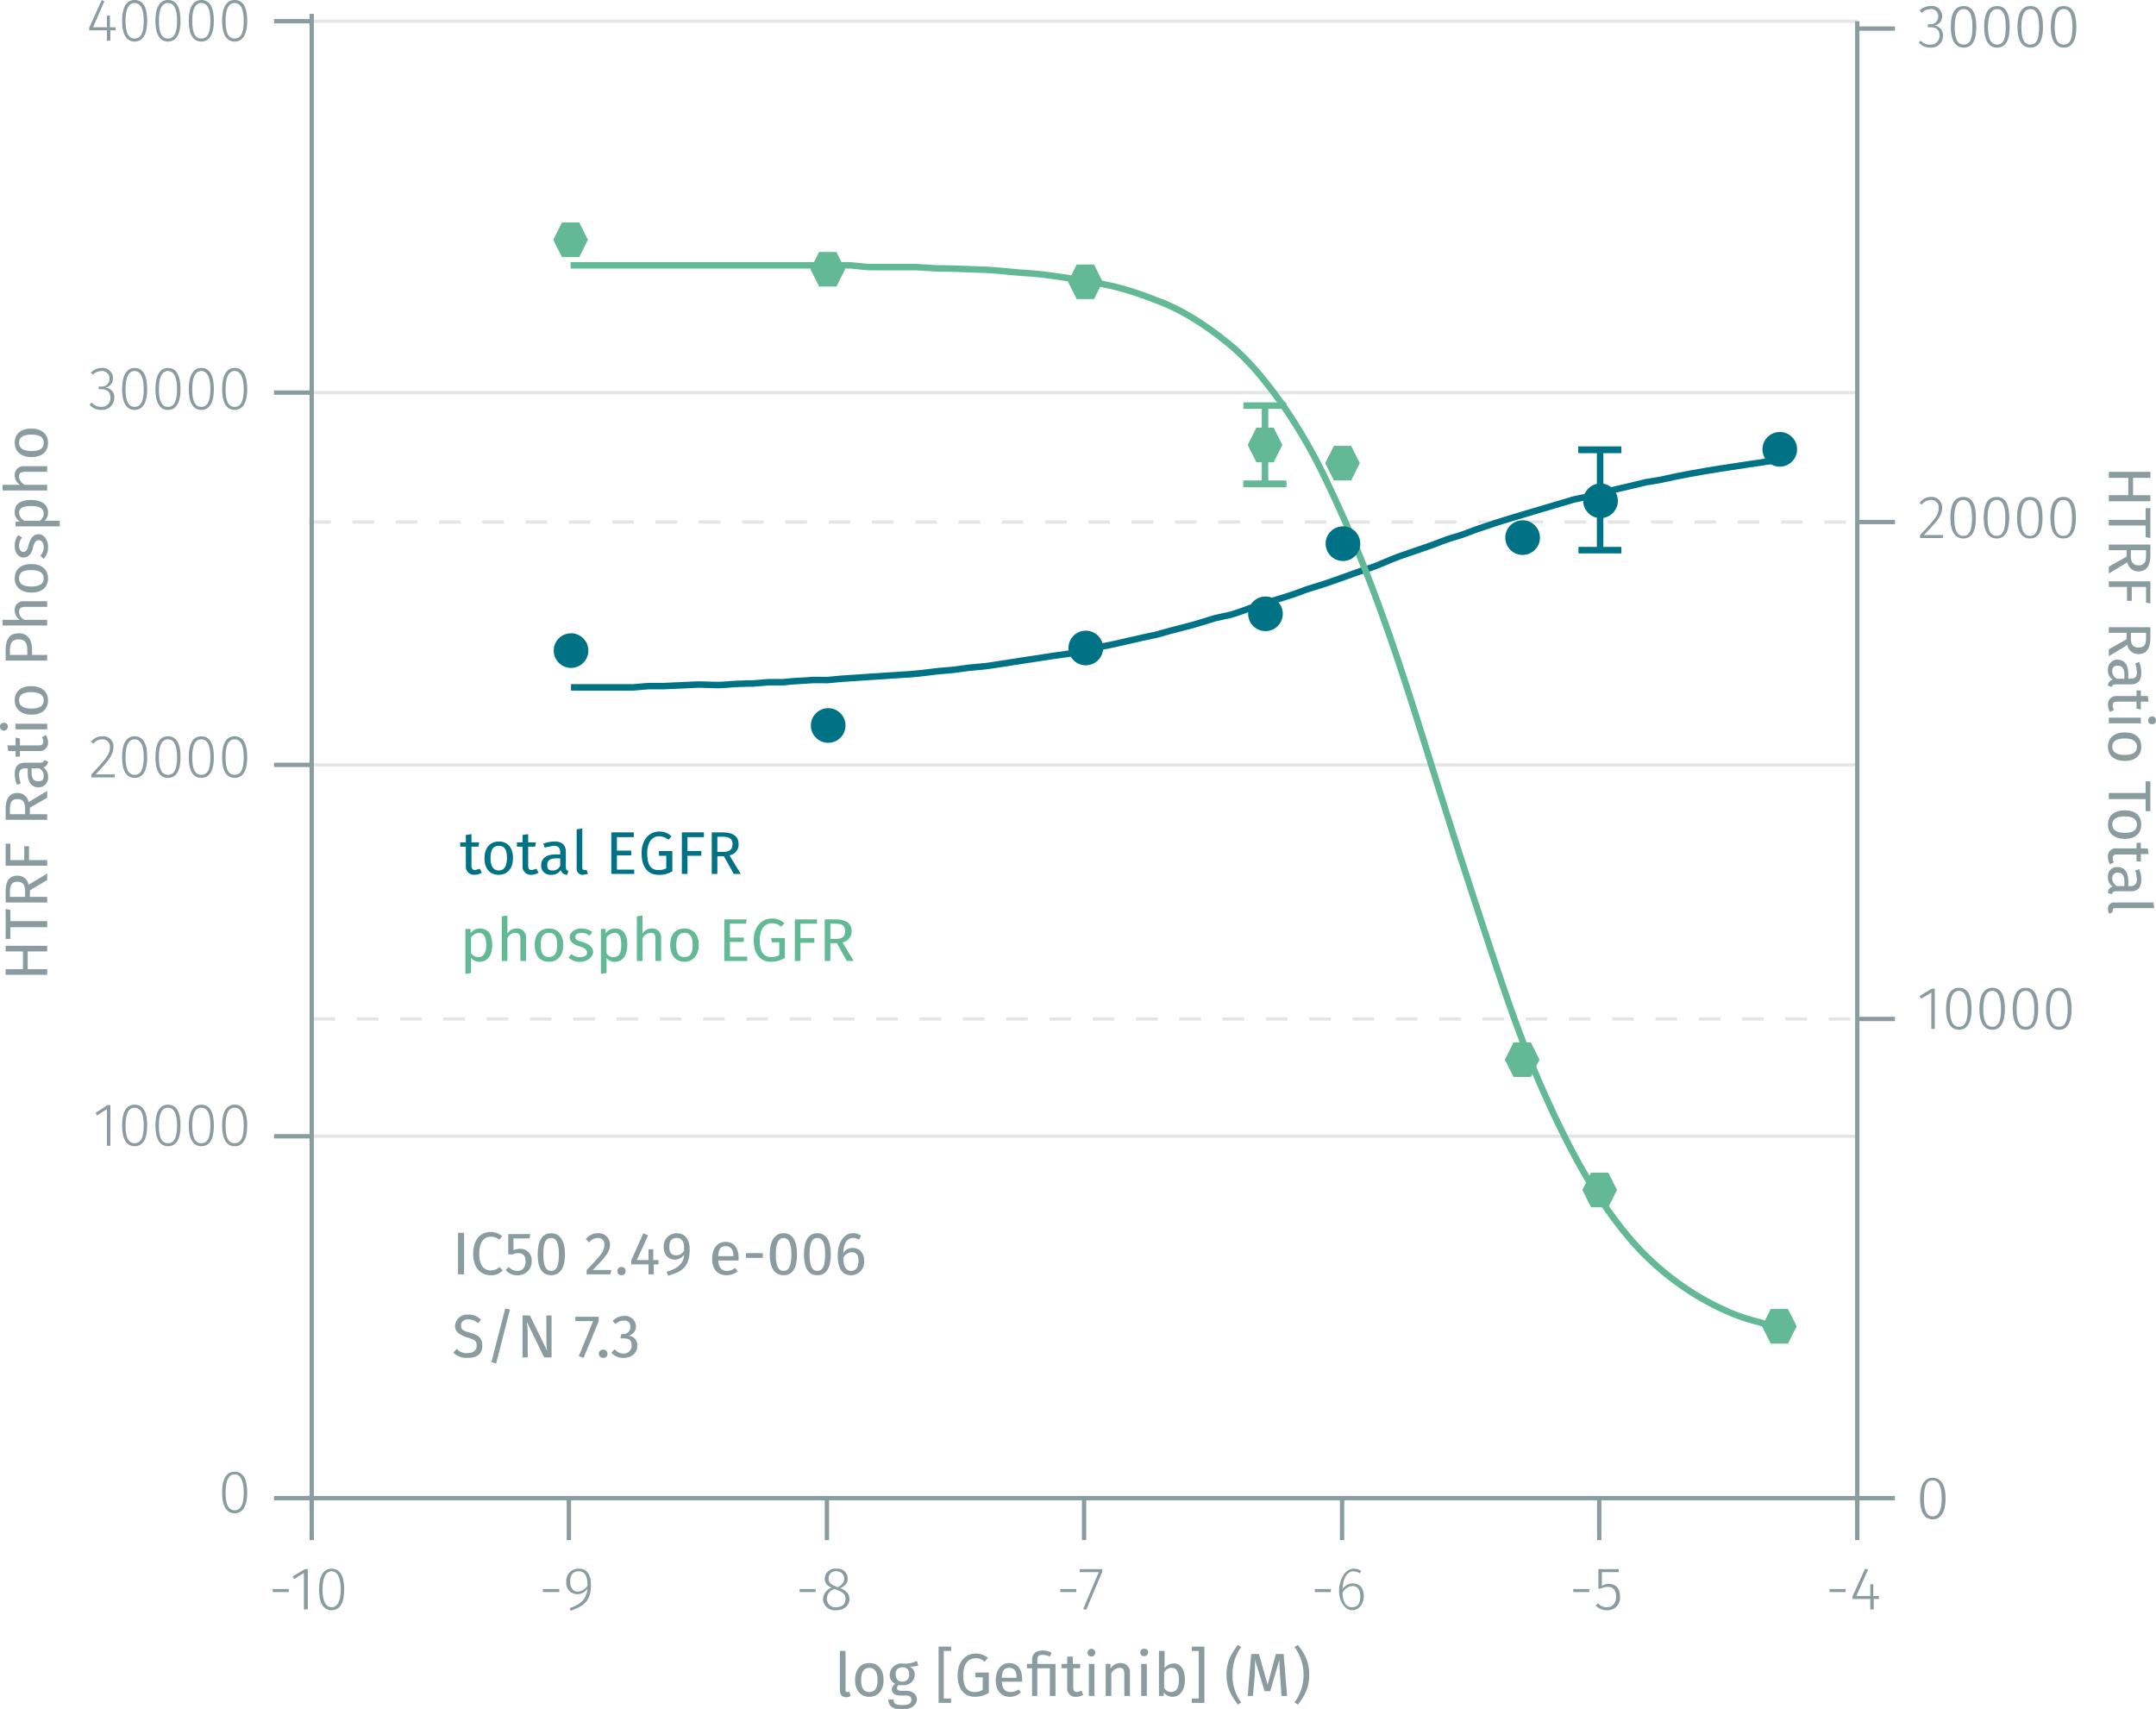 <svg xmlns="http://www.w3.org/2000/svg" xmlns:xlink="http://www.w3.org/1999/xlink" viewBox="0 0 498 394.8"><defs><symbol id="_1-deep-blue-circle" data-name="1-deep-blue-circle" viewBox="0 0 8 8"><path d="M8,4A4,4,0,1,1,4,0,4,4,0,0,1,8,4" fill="#007286"/></symbol><symbol id="_6-green-hexagon" data-name="6-green-hexagon" viewBox="0 0 8 8"><polygon points="6 0 2 0 0 4 2 8 6 8 8 4 6 0" fill="#63b995"/></symbol></defs><title>assay-validation_egfr-phospho-y1068-9</title><line x1="72" y1="262.5" x2="429" y2="262.5" fill="none" stroke="#e5e5e5" stroke-miterlimit="10" stroke-width="0.75"/><line x1="72" y1="176.7" x2="429" y2="176.7" fill="none" stroke="#e5e5e5" stroke-miterlimit="10" stroke-width="0.75"/><line x1="72" y1="90.7" x2="429" y2="90.7" fill="none" stroke="#e5e5e5" stroke-miterlimit="10" stroke-width="0.75"/><line x1="72" y1="4.9" x2="429" y2="4.9" fill="none" stroke="#e5e5e5" stroke-miterlimit="10" stroke-width="0.75"/><line x1="71.4" y1="120.6" x2="428.4" y2="120.6" fill="none" stroke="#e5e5e5" stroke-miterlimit="10" stroke-width="0.75" stroke-dasharray="5 5"/><line x1="72.4" y1="235.4" x2="429.4" y2="235.4" fill="none" stroke="#e5e5e5" stroke-miterlimit="10" stroke-width="0.75" stroke-dasharray="5 5"/><g style="isolation:isolate"><path d="M58.4,348.4c0,3.1-1,4.8-2.9,4.8s-2.9-1.7-2.9-4.8,1-4.8,2.9-4.8S58.4,345.2,58.4,348.4Zm-5,0c0,2.8.7,4.1,2.1,4.1s2.1-1.3,2.1-4.1-.8-4.2-2.1-4.2S53.4,345.5,53.4,348.4Z" transform="translate(-1.3 -3.6)" fill="#8b9ca0"/></g><g style="isolation:isolate"><path d="M26,268.3v-8.5l-2.3,1.5-.3-.6,2.7-1.8h.7v9.4Z" transform="translate(-1.3 -3.6)" fill="#8b9ca0"/><path d="M35.3,263.6c0,3.2-1,4.8-2.9,4.8s-2.9-1.7-2.9-4.8,1-4.8,2.9-4.8S35.3,260.4,35.3,263.6Zm-5,0c0,2.9.7,4.1,2.1,4.1s2.1-1.2,2.1-4.1-.8-4.1-2.1-4.1S30.3,260.7,30.3,263.6Z" transform="translate(-1.3 -3.6)" fill="#8b9ca0"/><path d="M43,263.6c0,3.2-1,4.8-2.9,4.8s-2.9-1.7-2.9-4.8,1-4.8,2.9-4.8S43,260.4,43,263.6Zm-5,0c0,2.9.7,4.1,2.1,4.1s2.1-1.2,2.1-4.1-.8-4.1-2.1-4.1S38,260.7,38,263.6Z" transform="translate(-1.3 -3.6)" fill="#8b9ca0"/><path d="M50.7,263.6c0,3.2-1,4.8-2.9,4.8s-2.9-1.7-2.9-4.8,1-4.8,2.9-4.8S50.7,260.4,50.7,263.6Zm-5,0c0,2.9.7,4.1,2.1,4.1s2.1-1.2,2.1-4.1-.8-4.1-2.1-4.1S45.7,260.7,45.7,263.6Z" transform="translate(-1.3 -3.6)" fill="#8b9ca0"/><path d="M58.4,263.6c0,3.2-1,4.8-2.9,4.8s-2.9-1.7-2.9-4.8,1-4.8,2.9-4.8S58.4,260.4,58.4,263.6Zm-5,0c0,2.9.7,4.1,2.1,4.1s2.1-1.2,2.1-4.1-.8-4.1-2.1-4.1S53.4,260.7,53.4,263.6Z" transform="translate(-1.3 -3.6)" fill="#8b9ca0"/></g><g style="isolation:isolate"><path d="M27.5,176.1c0,1.9-1,3.1-4.1,6.4h4.4v.7H22.4v-.7c3.5-3.7,4.3-4.7,4.3-6.3a1.7,1.7,0,0,0-1.8-1.8,2.5,2.5,0,0,0-2,1l-.6-.4a3.2,3.2,0,0,1,2.7-1.3A2.3,2.3,0,0,1,27.5,176.1Z" transform="translate(-1.3 -3.6)" fill="#8b9ca0"/><path d="M35.3,178.5c0,3.2-1,4.8-2.9,4.8s-2.9-1.6-2.9-4.8,1-4.8,2.9-4.8S35.3,175.3,35.3,178.5Zm-5,0c0,2.9.7,4.1,2.1,4.1s2.1-1.2,2.1-4.1-.8-4.1-2.1-4.1S30.3,175.6,30.3,178.5Z" transform="translate(-1.3 -3.6)" fill="#8b9ca0"/><path d="M43,178.5c0,3.2-1,4.8-2.9,4.8s-2.9-1.6-2.9-4.8,1-4.8,2.9-4.8S43,175.3,43,178.5Zm-5,0c0,2.9.7,4.1,2.1,4.1s2.1-1.2,2.1-4.1-.8-4.1-2.1-4.1S38,175.6,38,178.5Z" transform="translate(-1.3 -3.6)" fill="#8b9ca0"/><path d="M50.7,178.5c0,3.2-1,4.8-2.9,4.8s-2.9-1.6-2.9-4.8,1-4.8,2.9-4.8S50.7,175.3,50.7,178.5Zm-5,0c0,2.9.7,4.1,2.1,4.1s2.1-1.2,2.1-4.1-.8-4.1-2.1-4.1S45.7,175.6,45.7,178.5Z" transform="translate(-1.3 -3.6)" fill="#8b9ca0"/><path d="M58.4,178.5c0,3.2-1,4.8-2.9,4.8s-2.9-1.6-2.9-4.8,1-4.8,2.9-4.8S58.4,175.3,58.4,178.5Zm-5,0c0,2.9.7,4.1,2.1,4.1s2.1-1.2,2.1-4.1-.8-4.1-2.1-4.1S53.4,175.6,53.4,178.5Z" transform="translate(-1.3 -3.6)" fill="#8b9ca0"/></g><g style="isolation:isolate"><path d="M27.4,91a2.2,2.2,0,0,1-1.9,2.2,2.1,2.1,0,0,1,2.2,2.3,2.8,2.8,0,0,1-3,2.8A3.4,3.4,0,0,1,22,97.1l.5-.5a2.8,2.8,0,0,0,2.2,1,2,2,0,0,0,2.1-2.1c0-1.4-.8-2-2.1-2h-.6v-.6h.5A1.8,1.8,0,0,0,26.6,91a1.7,1.7,0,0,0-1.8-1.7,3,3,0,0,0-2.1.9l-.4-.5a3.4,3.4,0,0,1,2.5-1.1A2.4,2.4,0,0,1,27.4,91Z" transform="translate(-1.3 -3.6)" fill="#8b9ca0"/><path d="M35.3,93.5c0,3.1-1,4.8-2.9,4.8s-2.9-1.7-2.9-4.8,1-4.9,2.9-4.9S35.3,90.3,35.3,93.5Zm-5,0c0,2.8.7,4.1,2.1,4.1s2.1-1.3,2.1-4.1-.8-4.2-2.1-4.2S30.3,90.6,30.3,93.5Z" transform="translate(-1.3 -3.6)" fill="#8b9ca0"/><path d="M43,93.5c0,3.1-1,4.8-2.9,4.8s-2.9-1.7-2.9-4.8,1-4.9,2.9-4.9S43,90.3,43,93.5Zm-5,0c0,2.8.7,4.1,2.1,4.1s2.1-1.3,2.1-4.1-.8-4.2-2.1-4.2S38,90.6,38,93.5Z" transform="translate(-1.3 -3.6)" fill="#8b9ca0"/><path d="M50.7,93.5c0,3.1-1,4.8-2.9,4.8s-2.9-1.7-2.9-4.8,1-4.9,2.9-4.9S50.7,90.3,50.7,93.5Zm-5,0c0,2.8.7,4.1,2.1,4.1s2.1-1.3,2.1-4.1-.8-4.2-2.1-4.2S45.7,90.6,45.7,93.5Z" transform="translate(-1.3 -3.6)" fill="#8b9ca0"/><path d="M58.4,93.5c0,3.1-1,4.8-2.9,4.8s-2.9-1.7-2.9-4.8,1-4.9,2.9-4.9S58.4,90.3,58.4,93.5Zm-5,0c0,2.8.7,4.1,2.1,4.1s2.1-1.3,2.1-4.1-.8-4.2-2.1-4.2S53.4,90.6,53.4,93.5Z" transform="translate(-1.3 -3.6)" fill="#8b9ca0"/></g><g style="isolation:isolate"><path d="M26.8,10.6V13H26V10.6H21.9V10l2.9-6.4.6.3-2.6,6H26V7.2h.7V9.9H28v.7Z" transform="translate(-1.3 -3.6)" fill="#8b9ca0"/><path d="M35.3,8.4c0,3.1-1,4.8-2.9,4.8s-2.9-1.7-2.9-4.8,1-4.8,2.9-4.8S35.3,5.2,35.3,8.4Zm-5,0c0,2.9.7,4.1,2.1,4.1s2.1-1.2,2.1-4.1-.8-4.1-2.1-4.1S30.3,5.5,30.3,8.4Z" transform="translate(-1.3 -3.6)" fill="#8b9ca0"/><path d="M43,8.4c0,3.1-1,4.8-2.9,4.8s-2.9-1.7-2.9-4.8,1-4.8,2.9-4.8S43,5.2,43,8.4Zm-5,0c0,2.9.7,4.1,2.1,4.1s2.1-1.2,2.1-4.1-.8-4.1-2.1-4.1S38,5.5,38,8.4Z" transform="translate(-1.3 -3.6)" fill="#8b9ca0"/><path d="M50.7,8.4c0,3.1-1,4.8-2.9,4.8s-2.9-1.7-2.9-4.8,1-4.8,2.9-4.8S50.7,5.2,50.7,8.4Zm-5,0c0,2.9.7,4.1,2.1,4.1s2.1-1.2,2.1-4.1-.8-4.1-2.1-4.1S45.7,5.5,45.7,8.4Z" transform="translate(-1.3 -3.6)" fill="#8b9ca0"/><path d="M58.4,8.4c0,3.1-1,4.8-2.9,4.8s-2.9-1.7-2.9-4.8,1-4.8,2.9-4.8S58.4,5.2,58.4,8.4Zm-5,0c0,2.9.7,4.1,2.1,4.1s2.1-1.2,2.1-4.1-.8-4.1-2.1-4.1S53.4,5.5,53.4,8.4Z" transform="translate(-1.3 -3.6)" fill="#8b9ca0"/></g><g style="isolation:isolate"><path d="M115,221.9c0,2.3-1,3.9-2.9,3.9a2.5,2.5,0,0,1-2-.9v3.5l-1.3.2V218.2H110v1a2.6,2.6,0,0,1,2.1-1.1C114.2,218.1,115,219.6,115,221.9Zm-1.4,0c0-1.9-.6-2.8-1.7-2.8a2.5,2.5,0,0,0-1.8,1.1v3.6a2,2,0,0,0,1.7.9C112.9,224.7,113.6,223.9,113.6,221.9Z" transform="translate(-1.3 -3.6)" fill="#63b995"/><path d="M122.8,220.3v5.3h-1.3v-5.1c0-1.1-.5-1.4-1.2-1.4a2,2,0,0,0-1.8,1.3v5.2h-1.3V215.3l1.3-.2v4.2a2.4,2.4,0,0,1,2.1-1.2A2,2,0,0,1,122.8,220.3Z" transform="translate(-1.3 -3.6)" fill="#63b995"/><path d="M131.4,221.9c0,2.3-1.2,3.9-3.3,3.9s-3.3-1.5-3.3-3.9,1.2-3.8,3.3-3.8S131.4,219.6,131.4,221.9Zm-5.2,0c0,2,.7,2.8,1.9,2.8s1.9-.8,1.9-2.8-.6-2.8-1.9-2.8S126.2,220,126.2,221.9Z" transform="translate(-1.3 -3.6)" fill="#63b995"/><path d="M138.1,218.9l-.6.9a2.8,2.8,0,0,0-1.9-.7c-.9,0-1.4.4-1.4,1s.4.8,1.6,1.1,2.5,1.1,2.5,2.3-1.4,2.3-2.9,2.3a3.8,3.8,0,0,1-2.8-1l.7-.8a2.7,2.7,0,0,0,2,.7c1,0,1.6-.4,1.6-1s-.4-1.1-1.8-1.5-2.2-1.1-2.2-2.1,1.1-2,2.6-2A4.2,4.2,0,0,1,138.1,218.9Z" transform="translate(-1.3 -3.6)" fill="#63b995"/><path d="M146.2,221.9c0,2.3-1,3.9-2.9,3.9a2.2,2.2,0,0,1-1.9-.9v3.5l-1.3.2V218.2h1.1v1a2.7,2.7,0,0,1,2.2-1.1C145.4,218.1,146.2,219.6,146.2,221.9Zm-1.4,0c0-1.9-.5-2.8-1.6-2.8a2.5,2.5,0,0,0-1.8,1.1v3.6a1.7,1.7,0,0,0,1.6.9C144.2,224.7,144.8,223.9,144.8,221.9Z" transform="translate(-1.3 -3.6)" fill="#63b995"/><path d="M154,220.3v5.3h-1.3v-5.1c0-1.1-.4-1.4-1.1-1.4a2.3,2.3,0,0,0-1.9,1.3v5.2h-1.3V215.3l1.3-.2v4.2a2.4,2.4,0,0,1,2.2-1.2A2,2,0,0,1,154,220.3Z" transform="translate(-1.3 -3.6)" fill="#63b995"/><path d="M162.7,221.9c0,2.3-1.3,3.9-3.3,3.9s-3.3-1.5-3.3-3.9,1.2-3.8,3.3-3.8S162.7,219.6,162.7,221.9Zm-5.2,0c0,2,.6,2.8,1.9,2.8s1.9-.8,1.9-2.8-.7-2.8-1.9-2.8S157.5,220,157.5,221.9Z" transform="translate(-1.3 -3.6)" fill="#63b995"/><path d="M169.9,217v3.2h3.2v1h-3.2v3.4h4v1h-5.3V216h5.2l-.2,1Z" transform="translate(-1.3 -3.6)" fill="#63b995"/><path d="M182.5,216.9l-.8.8a2.8,2.8,0,0,0-2.1-.8c-1.4,0-2.8,1-2.8,3.9s1,3.9,2.7,3.9a2.9,2.9,0,0,0,1.8-.5v-2.9h-1.7l-.2-1h3.2v4.6a6.3,6.3,0,0,1-3.2.9c-2.4,0-4-1.7-4-5s2-5,4.2-5A4,4,0,0,1,182.5,216.9Z" transform="translate(-1.3 -3.6)" fill="#63b995"/><path d="M186.2,217v3.3h3.2v1.1h-3.2v4.2h-1.3V216H190v1Z" transform="translate(-1.3 -3.6)" fill="#63b995"/><path d="M193.1,221.5v4.1h-1.3V216h2.5c2.4,0,3.7.9,3.7,2.7a2.5,2.5,0,0,1-2.1,2.6l2.6,4.3h-1.6l-2.3-4.1Zm3.4-2.8c0-1.2-.6-1.7-2.2-1.7h-1.2v3.5h1.3C195.8,220.5,196.5,220,196.5,218.7Z" transform="translate(-1.3 -3.6)" fill="#63b995"/></g><g style="isolation:isolate"><path d="M110.9,205.7a1.9,1.9,0,0,1-2-2.1v-4.4h-1.3v-1h1.3v-1.7l1.3-.2v1.9H112l-.2,1h-1.6v4.3c0,.8.3,1.1.9,1.1l1-.3.5.9A3.1,3.1,0,0,1,110.9,205.7Z" transform="translate(-1.3 -3.6)" fill="#007286"/><path d="M119.8,201.8c0,2.3-1.2,3.9-3.3,3.9s-3.3-1.5-3.3-3.8,1.2-3.9,3.3-3.9S119.8,199.5,119.8,201.8Zm-5.2.1c0,1.9.7,2.8,1.9,2.8s1.9-.9,1.9-2.9-.6-2.8-1.9-2.8S114.6,199.9,114.6,201.9Z" transform="translate(-1.3 -3.6)" fill="#007286"/><path d="M124,205.7a1.9,1.9,0,0,1-2-2.1v-4.4h-1.3v-1H122v-1.7l1.3-.2v1.9h1.8l-.2,1h-1.6v4.3c0,.8.2,1.1.9,1.1l1-.3.5.9A3.4,3.4,0,0,1,124,205.7Z" transform="translate(-1.3 -3.6)" fill="#007286"/><path d="M132.6,204.8l-.3.9a1.6,1.6,0,0,1-1.5-1.1,2.4,2.4,0,0,1-2.2,1.1,2.1,2.1,0,0,1-2.3-2.2c0-1.6,1.2-2.5,3.2-2.5h1.2v-.5c0-1.1-.5-1.5-1.6-1.5l-2,.4-.3-.9a8,8,0,0,1,2.6-.5c1.8,0,2.6.9,2.6,2.4v3.4C132,204.5,132.2,204.7,132.6,204.8Zm-1.9-1.2v-1.7h-1c-1.3,0-2,.5-2,1.5s.4,1.3,1.2,1.3A1.8,1.8,0,0,0,130.7,203.6Z" transform="translate(-1.3 -3.6)" fill="#007286"/><path d="M136.3,204.6h.5l.3.9-1.1.2a1.4,1.4,0,0,1-1.5-1.6v-8.9l1.3-.2v9.1A.5.5,0,0,0,136.3,204.6Z" transform="translate(-1.3 -3.6)" fill="#007286"/><path d="M143.8,197v3.1h3.3v1.1h-3.3v3.3h4v1h-5.3v-9.6h5.2V197Z" transform="translate(-1.3 -3.6)" fill="#007286"/><path d="M156.4,196.8l-.7.8a3.5,3.5,0,0,0-2.2-.8c-1.3,0-2.7,1.1-2.7,3.9s.9,3.9,2.6,3.9a3.7,3.7,0,0,0,1.8-.4v-2.9h-1.7v-1.1h3.1v4.7a5.8,5.8,0,0,1-3.2.8c-2.4,0-3.9-1.7-3.9-5s1.9-5,4.1-5A4,4,0,0,1,156.4,196.8Z" transform="translate(-1.3 -3.6)" fill="#007286"/><path d="M160.1,197v3.2h3.2v1.1h-3.2v4.2h-1.3v-9.6h5.1V197Z" transform="translate(-1.3 -3.6)" fill="#007286"/><path d="M167,201.4v4.1h-1.3v-9.6h2.5c2.4,0,3.7.9,3.7,2.7a2.5,2.5,0,0,1-2.1,2.6l2.6,4.3h-1.6l-2.3-4.1Zm3.5-2.8c0-1.2-.7-1.7-2.3-1.7H167v3.5h1.4C169.7,200.4,170.5,199.9,170.5,198.6Z" transform="translate(-1.3 -3.6)" fill="#007286"/></g><g style="isolation:isolate"><path d="M7.7,227.5h4.5v1.3H2.6v-1.3h4v-4.1h-4v-1.3h9.6v1.3H7.7Z" transform="translate(-1.3 -3.6)" fill="#8b9ca0"/><path d="M3.7,216.4h8.5v1.4H3.7v2.7H2.6v-6.9l1.1.2Z" transform="translate(-1.3 -3.6)" fill="#8b9ca0"/><path d="M8.2,210.8h4v1.3H2.6v-2.6q0-3.6,2.7-3.6A2.5,2.5,0,0,1,7.9,208l4.3-2.6v1.5l-4,2.4Zm-2.9-3.5c-1.2,0-1.7.7-1.7,2.3v1.2H7.1v-1.4C7.1,208.1,6.6,207.3,5.3,207.3Z" transform="translate(-1.3 -3.6)" fill="#8b9ca0"/><path d="M3.7,202.3H6.9v-3.2H8v3.2h4.2v1.3H2.6v-5.1H3.7Z" transform="translate(-1.3 -3.6)" fill="#8b9ca0"/><path d="M8.2,191.7h4V193H2.6v-2.5c0-2.4.9-3.7,2.7-3.7a2.5,2.5,0,0,1,2.6,2.1l4.3-2.6v1.6l-4,2.3Zm-2.9-3.5c-1.2,0-1.7.7-1.7,2.3v1.2H7.1v-1.3C7.1,189,6.6,188.2,5.3,188.2Z" transform="translate(-1.3 -3.6)" fill="#8b9ca0"/><path d="M11.5,179.2l.9.3a1.5,1.5,0,0,1-1.1,1.4,2.4,2.4,0,0,1,1.1,2.2,2.2,2.2,0,0,1-2.2,2.4c-1.6,0-2.5-1.2-2.5-3.3v-1.1H7.2c-1.1,0-1.5.5-1.5,1.5a7.9,7.9,0,0,0,.4,2l-.9.3a7.9,7.9,0,0,1-.5-2.5c0-1.8.9-2.6,2.4-2.6h3.4C11.2,179.8,11.4,179.6,11.5,179.2Zm-1.2,1.9H8.6v1c0,1.3.5,2,1.5,2s1.3-.4,1.3-1.3A1.8,1.8,0,0,0,10.3,181.1Z" transform="translate(-1.3 -3.6)" fill="#8b9ca0"/><path d="M12.4,175.1a1.9,1.9,0,0,1-2.1,2H5.9v1.3h-1v-1.3H3.2L3,175.8H4.9V174l1,.2v1.6h4.4c.7,0,1-.3,1-.9a2.2,2.2,0,0,0-.3-1l.9-.5A3.4,3.4,0,0,1,12.4,175.1Z" transform="translate(-1.3 -3.6)" fill="#8b9ca0"/><path d="M2.2,170.6a.8.8,0,0,1,.9.9.9.9,0,0,1-1.8,0A.8.8,0,0,1,2.2,170.6Zm10,1.5H4.9v-1.3h7.3Z" transform="translate(-1.3 -3.6)" fill="#8b9ca0"/><path d="M8.5,162.1c2.3,0,3.9,1.2,3.9,3.3s-1.5,3.3-3.8,3.3-3.9-1.2-3.9-3.3S6.2,162.1,8.5,162.1Zm.1,5.2c1.9,0,2.8-.7,2.8-1.9s-.9-1.9-2.9-1.9-2.8.7-2.8,1.9S6.6,167.3,8.6,167.3Z" transform="translate(-1.3 -3.6)" fill="#8b9ca0"/><path d="M5.6,149.9c2.2,0,3.1,1.6,3.1,3.7v1.3h3.5v1.3H2.6v-2.5C2.6,151.3,3.5,149.9,5.6,149.9Zm0,1.4c-1.5,0-2,.9-2,2.4v1.2h4v-1.2C7.6,152.3,7.2,151.3,5.6,151.3Z" transform="translate(-1.3 -3.6)" fill="#8b9ca0"/><path d="M6.9,142.5h5.3v1.3H7.1c-1.1,0-1.4.5-1.4,1.2A2,2,0,0,0,7,146.8h5.2v1.3H1.9v-1.3H5.9a2.6,2.6,0,0,1-1.2-2.1A2,2,0,0,1,6.9,142.5Z" transform="translate(-1.3 -3.6)" fill="#8b9ca0"/><path d="M8.5,133.9c2.3,0,3.9,1.2,3.9,3.3s-1.5,3.3-3.8,3.3-3.9-1.2-3.9-3.3S6.2,133.9,8.5,133.9Zm.1,5.2c1.9,0,2.8-.7,2.8-1.9s-.9-1.9-2.9-1.9-2.8.6-2.8,1.9S6.6,139.1,8.6,139.1Z" transform="translate(-1.3 -3.6)" fill="#8b9ca0"/><path d="M5.5,127.2l.9.6a2.8,2.8,0,0,0-.7,1.9c0,.8.4,1.4,1,1.4s.9-.4,1.2-1.6,1-2.5,2.3-2.5,2.2,1.4,2.2,2.9a3.8,3.8,0,0,1-1,2.8l-.8-.7a2.8,2.8,0,0,0,.8-2c0-1-.5-1.6-1.1-1.6s-1.1.4-1.4,1.8-1.1,2.2-2.2,2.2-2-1.1-2-2.6A4.2,4.2,0,0,1,5.5,127.2Z" transform="translate(-1.3 -3.6)" fill="#8b9ca0"/><path d="M8.5,119.1c2.3,0,3.9,1,3.9,2.9a2.4,2.4,0,0,1-.8,1.9h3.5v1.3H4.9v-1.1h1a2.5,2.5,0,0,1-1.2-2.2C4.7,119.9,6.2,119.1,8.5,119.1Zm0,1.4c-1.9,0-2.8.5-2.8,1.6a2.3,2.3,0,0,0,1.2,1.8h3.6a2,2,0,0,0,.9-1.6C11.4,121.1,10.5,120.5,8.5,120.5Z" transform="translate(-1.3 -3.6)" fill="#8b9ca0"/><path d="M6.9,111.3h5.3v1.3H7.1c-1.1,0-1.4.4-1.4,1.1A2.3,2.3,0,0,0,7,115.6h5.2v1.3H1.9v-1.3H5.9a2.6,2.6,0,0,1-1.2-2.2A2,2,0,0,1,6.9,111.3Z" transform="translate(-1.3 -3.6)" fill="#8b9ca0"/><path d="M8.5,102.6c2.3,0,3.9,1.2,3.9,3.3s-1.5,3.3-3.8,3.3-3.9-1.2-3.9-3.3S6.2,102.6,8.5,102.6Zm.1,5.2c1.9,0,2.8-.6,2.8-1.9s-.9-1.9-2.9-1.9-2.8.7-2.8,1.9S6.6,107.8,8.6,107.8Z" transform="translate(-1.3 -3.6)" fill="#8b9ca0"/></g><g style="isolation:isolate"><path d="M492.9,114h-4.5v-1.4H498V114h-4v4h4v1.4h-9.6V118h4.5Z" transform="translate(-1.3 -3.6)" fill="#8b9ca0"/><path d="M496.9,125h-8.5v-1.3h8.5V121H498v6.9l-1.1-.2Z" transform="translate(-1.3 -3.6)" fill="#8b9ca0"/><path d="M492.5,130.7h-4.1v-1.3H498v2.5c0,2.4-.9,3.7-2.7,3.7a2.5,2.5,0,0,1-2.6-2.1l-4.3,2.6v-1.6l4.1-2.3Zm2.8,3.5c1.2,0,1.7-.7,1.7-2.3v-1.2h-3.5v1.4C493.5,133.4,494,134.2,495.3,134.2Z" transform="translate(-1.3 -3.6)" fill="#8b9ca0"/><path d="M497,139.2h-3.3v3.2h-1.1v-3.2h-4.2v-1.3H498V143l-1-.2Z" transform="translate(-1.3 -3.6)" fill="#8b9ca0"/><path d="M492.5,149.8h-4.1v-1.3H498V151c0,2.4-.9,3.7-2.7,3.7a2.5,2.5,0,0,1-2.6-2.1l-4.3,2.6v-1.6l4.1-2.3Zm2.8,3.4c1.2,0,1.7-.6,1.7-2.2v-1.2h-3.5v1.3C493.5,152.5,494,153.2,495.3,153.2Z" transform="translate(-1.3 -3.6)" fill="#8b9ca0"/><path d="M489.1,162.3l-.9-.3a1.5,1.5,0,0,1,1.1-1.4,2.5,2.5,0,0,1-1.1-2.2,2.2,2.2,0,0,1,2.2-2.4c1.6,0,2.5,1.2,2.5,3.3v1.1h.5c1.1,0,1.5-.5,1.5-1.5a7.9,7.9,0,0,0-.4-2l.9-.4a6.6,6.6,0,0,1,.5,2.6c0,1.8-.9,2.6-2.4,2.6h-3.4C489.4,161.7,489.2,161.9,489.1,162.3Zm1.2-1.9H492v-1c0-1.3-.5-2-1.5-2s-1.3.4-1.3,1.3A1.8,1.8,0,0,0,490.3,160.4Z" transform="translate(-1.3 -3.6)" fill="#8b9ca0"/><path d="M488.2,166.4a1.9,1.9,0,0,1,2.1-2h4.5v-1.3h1v1.3h1.6l.2,1.3h-1.8v1.8l-1-.2v-1.6h-4.4c-.8,0-1.1.2-1.1.9a2.2,2.2,0,0,0,.3,1l-.9.5A3.4,3.4,0,0,1,488.2,166.4Z" transform="translate(-1.3 -3.6)" fill="#8b9ca0"/><path d="M488.4,169.4h7.4v1.3h-7.4Zm10,1.5a.8.8,0,0,1-.9-.9.9.9,0,0,1,1.8,0A.8.8,0,0,1,498.4,170.9Z" transform="translate(-1.3 -3.6)" fill="#8b9ca0"/><path d="M492.1,179.4c-2.3,0-3.9-1.2-3.9-3.3s1.5-3.3,3.9-3.3,3.8,1.2,3.8,3.3S494.4,179.4,492.1,179.4Zm0-5.2c-2,0-2.9.7-2.9,1.9s.9,1.9,2.9,1.9,2.8-.7,2.8-1.9S494,174.2,492.1,174.2Z" transform="translate(-1.3 -3.6)" fill="#8b9ca0"/><path d="M496.9,188.2h-8.5v-1.4h8.5v-2.7H498V191h-1.1Z" transform="translate(-1.3 -3.6)" fill="#8b9ca0"/><path d="M492.1,197.4c-2.3,0-3.9-1.2-3.9-3.3s1.5-3.3,3.9-3.3,3.8,1.2,3.8,3.3S494.4,197.4,492.1,197.4Zm0-5.2c-2,0-2.9.7-2.9,1.9s.9,1.9,2.9,1.9,2.8-.7,2.8-1.9S494,192.2,492.1,192.2Z" transform="translate(-1.3 -3.6)" fill="#8b9ca0"/><path d="M488.2,201.6a1.8,1.8,0,0,1,2.1-2h4.5v-1.3h1v1.3h1.6l.2,1.3h-1.8v1.7h-1v-1.6h-4.4c-.8,0-1.1.2-1.1.9a1.6,1.6,0,0,0,.3.9l-.9.5A3,3,0,0,1,488.2,201.6Z" transform="translate(-1.3 -3.6)" fill="#8b9ca0"/><path d="M489.1,210.2l-.9-.3a1.5,1.5,0,0,1,1.1-1.5,2.4,2.4,0,0,1-1.1-2.2,2.1,2.1,0,0,1,2.2-2.3c1.6,0,2.5,1.2,2.5,3.2v1.2h.5c1.1,0,1.5-.6,1.5-1.6a10,10,0,0,0-.4-2l.9-.3a5.9,5.9,0,0,1,.5,2.5c0,1.8-.9,2.6-2.4,2.6h-3.4C489.4,209.5,489.2,209.8,489.1,210.2Zm1.2-1.9H492v-1q0-2.1-1.5-2.1a1.2,1.2,0,0,0-1.3,1.3A1.9,1.9,0,0,0,490.3,208.3Z" transform="translate(-1.3 -3.6)" fill="#8b9ca0"/><path d="M489.3,213.9v.4l-.8.4a2.3,2.3,0,0,1-.3-1.1,1.4,1.4,0,0,1,1.6-1.5h8.9l.2,1.3h-9C489.5,213.4,489.3,213.5,489.3,213.9Z" transform="translate(-1.3 -3.6)" fill="#8b9ca0"/></g><g style="isolation:isolate"><path d="M107.1,298v-9.6h1.4V298Z" transform="translate(-1.3 -3.6)" fill="#8b9ca0"/><path d="M117.3,289.2l-.7.8a2.8,2.8,0,0,0-1.9-.7c-1.4,0-2.7,1-2.7,3.9s1.2,3.9,2.7,3.9a3.1,3.1,0,0,0,2-.8l.7.8a3.4,3.4,0,0,1-2.7,1.1c-2.4,0-4.1-1.7-4.1-5s1.8-5,4-5A4.1,4.1,0,0,1,117.3,289.2Z" transform="translate(-1.3 -3.6)" fill="#8b9ca0"/><path d="M119.9,289.7v2.7a4,4,0,0,1,1.5-.3,2.6,2.6,0,0,1,2.7,2.9,3.1,3.1,0,0,1-3.3,3.2,3.3,3.3,0,0,1-2.7-1.2l.7-.7a2.7,2.7,0,0,0,2,.9c1.2,0,1.9-.8,1.9-2.2s-.7-1.9-1.7-1.9a2.8,2.8,0,0,0-1.3.3h-1v-4.7h5.1l-.2,1Z" transform="translate(-1.3 -3.6)" fill="#8b9ca0"/><path d="M131.8,293.4c0,3.1-1.1,4.8-3.2,4.8s-3.1-1.7-3.1-4.8,1-4.9,3.1-4.9S131.8,290.3,131.8,293.4Zm-5,0c0,2.7.6,3.8,1.8,3.8s1.8-1.1,1.8-3.8-.6-3.8-1.8-3.8S126.8,290.6,126.8,293.4Z" transform="translate(-1.3 -3.6)" fill="#8b9ca0"/><path d="M142.2,291.1c0,1.7-1.1,3-4,5.9h4.3l-.2,1h-5.5v-1c3.3-3.4,4.1-4.3,4.1-5.9a1.4,1.4,0,0,0-1.5-1.5,2.5,2.5,0,0,0-2,1l-.8-.7a3.4,3.4,0,0,1,2.8-1.4A2.6,2.6,0,0,1,142.2,291.1Z" transform="translate(-1.3 -3.6)" fill="#8b9ca0"/><path d="M145.8,297.2a.9.9,0,0,1-1,1,.9.9,0,0,1-.9-1,.9.9,0,0,1,.9-.9A.9.9,0,0,1,145.8,297.2Z" transform="translate(-1.3 -3.6)" fill="#8b9ca0"/><path d="M152.3,295.7V298h-1.2v-2.3h-4v-.9l2.8-6.3,1.1.5-2.6,5.7h2.7v-2.5h1.1v2.5h1.2v1Z" transform="translate(-1.3 -3.6)" fill="#8b9ca0"/><path d="M160.6,292.2c0,3.8-1.5,5.2-5,6.1l-.3-.9c2.4-.7,3.9-1.8,4-3.9a2.6,2.6,0,0,1-2.1,1.1c-1.5,0-2.6-1.1-2.6-3a3,3,0,0,1,3-3.1C159.6,288.5,160.6,290,160.6,292.2Zm-1.3.3c.1-2.2-.5-2.9-1.7-2.9s-1.7.7-1.7,2.1.6,1.9,1.6,1.9A2,2,0,0,0,159.3,292.5Z" transform="translate(-1.3 -3.6)" fill="#8b9ca0"/><path d="M171.9,294.8h-4.7c.1,1.7.9,2.4,2,2.4a2.8,2.8,0,0,0,1.9-.7l.6.8a4.1,4.1,0,0,1-2.6.9c-2.1,0-3.3-1.4-3.3-3.8s1.2-3.9,3.1-3.9,3,1.4,3,3.6Zm-1.2-1c0-1.5-.6-2.3-1.8-2.3s-1.6.7-1.7,2.3Z" transform="translate(-1.3 -3.6)" fill="#8b9ca0"/><path d="M177.5,293.1v1.1h-3.9v-1.1Z" transform="translate(-1.3 -3.6)" fill="#8b9ca0"/><path d="M185.4,293.4c0,3.1-1,4.8-3.1,4.8s-3.2-1.7-3.2-4.8,1.1-4.9,3.2-4.9S185.4,290.3,185.4,293.4Zm-4.9,0c0,2.7.6,3.8,1.8,3.8s1.8-1.1,1.8-3.8-.7-3.8-1.8-3.8S180.5,290.6,180.5,293.4Z" transform="translate(-1.3 -3.6)" fill="#8b9ca0"/><path d="M193.2,293.4c0,3.1-1,4.8-3.1,4.8s-3.1-1.7-3.1-4.8,1-4.9,3.1-4.9S193.2,290.3,193.2,293.4Zm-4.9,0c0,2.7.6,3.8,1.8,3.8s1.8-1.1,1.8-3.8-.6-3.8-1.8-3.8S188.3,290.6,188.3,293.4Z" transform="translate(-1.3 -3.6)" fill="#8b9ca0"/><path d="M200.9,294.9a3,3,0,0,1-3,3.3c-2.3,0-3.1-1.9-3.1-4.6s1.3-5.1,3.5-5.1a2.9,2.9,0,0,1,1.9.6l-.5.9a2.3,2.3,0,0,0-1.4-.4c-1.4,0-2.2,1.4-2.2,3.5a2.4,2.4,0,0,1,2.2-1.2C199.7,291.9,200.9,292.9,200.9,294.9Zm-1.3,0c0-1.5-.6-2-1.5-2a2.2,2.2,0,0,0-2,1.3q0,3,1.8,3C199,297.2,199.6,296.3,199.6,294.9Z" transform="translate(-1.3 -3.6)" fill="#8b9ca0"/></g><g style="isolation:isolate"><path d="M112.4,308.5l-.7.8a3.3,3.3,0,0,0-2.2-.9c-1,0-1.7.5-1.7,1.4s.3,1.2,2.1,1.7,2.8,1.1,2.8,3-1.2,2.8-3.4,2.8a4.5,4.5,0,0,1-3.3-1.2l.8-.9a3,3,0,0,0,2.5,1c1.1,0,2.1-.5,2.1-1.7s-.5-1.4-2.1-1.9-2.9-1.2-2.9-2.7a2.8,2.8,0,0,1,3-2.6A3.8,3.8,0,0,1,112.4,308.5Z" transform="translate(-1.3 -3.6)" fill="#8b9ca0"/><path d="M115.9,318.6l-1.1-.3,3.2-12.4,1.1.2Z" transform="translate(-1.3 -3.6)" fill="#8b9ca0"/><path d="M127,317.2l-4-8.2a28.6,28.6,0,0,1,.2,3.7v4.5H122v-9.7h1.7l4,8.2a16.5,16.5,0,0,1-.2-2.9v-5.3h1.2v9.7Z" transform="translate(-1.3 -3.6)" fill="#8b9ca0"/><path d="M136.1,317.3l-1.1-.4,3.3-8.1h-4.1v-1h5.4v1Z" transform="translate(-1.3 -3.6)" fill="#8b9ca0"/><path d="M141.6,316.3a.9.9,0,0,1-1,1,1,1,0,0,1-1-1,1,1,0,0,1,1-.9A.9.9,0,0,1,141.6,316.3Z" transform="translate(-1.3 -3.6)" fill="#8b9ca0"/><path d="M148.2,310a2.2,2.2,0,0,1-1.8,2.2,2.1,2.1,0,0,1,2.1,2.3c0,1.6-1.2,2.8-3.2,2.8a3.6,3.6,0,0,1-2.8-1.2l.8-.8a2.5,2.5,0,0,0,2,1,1.8,1.8,0,0,0,1.9-1.9c0-1.3-.7-1.6-1.9-1.6h-.7l.2-1h.4a1.6,1.6,0,0,0,1.7-1.7,1.3,1.3,0,0,0-1.5-1.4,2.4,2.4,0,0,0-1.9.8l-.7-.7a3.6,3.6,0,0,1,2.7-1.2A2.5,2.5,0,0,1,148.2,310Z" transform="translate(-1.3 -3.6)" fill="#8b9ca0"/></g><g style="isolation:isolate"><path d="M68,370.7v.7H64.3v-.7Z" transform="translate(-1.3 -3.6)" fill="#8b9ca0"/><path d="M71.5,375.4V367l-2.3,1.4-.3-.6,2.8-1.7h.7v9.3Z" transform="translate(-1.3 -3.6)" fill="#8b9ca0"/><path d="M80.8,370.8c0,3.1-1,4.8-2.9,4.8s-2.9-1.7-2.9-4.8,1-4.8,2.9-4.8S80.8,367.6,80.8,370.8Zm-5,0c0,2.8.8,4.1,2.1,4.1s2.1-1.3,2.1-4.1-.8-4.2-2.1-4.2S75.8,367.9,75.8,370.8Z" transform="translate(-1.3 -3.6)" fill="#8b9ca0"/></g><g style="isolation:isolate"><path d="M130.5,370.7v.7h-3.8v-.7Z" transform="translate(-1.3 -3.6)" fill="#8b9ca0"/><path d="M137.8,369.7c0,3.7-1.6,5-4.7,6l-.2-.6c2.4-.8,3.9-2,4.1-4.5a2.9,2.9,0,0,1-2.3,1.3,2.6,2.6,0,0,1-2.6-2.9,2.8,2.8,0,0,1,2.9-3C136.9,366,137.8,367.4,137.8,369.7Zm-.8.2c0-2.2-.6-3.3-2-3.3s-2,.9-2,2.4.7,2.3,1.8,2.3A2.9,2.9,0,0,0,137,369.9Z" transform="translate(-1.3 -3.6)" fill="#8b9ca0"/></g><g style="isolation:isolate"><path d="M189.7,370.7v.7H186v-.7Z" transform="translate(-1.3 -3.6)" fill="#8b9ca0"/><path d="M197.5,373c0,1.6-1.3,2.6-3.1,2.6a2.7,2.7,0,0,1-3-2.6,2.9,2.9,0,0,1,2-2.6c-1.1-.5-1.6-1.1-1.6-2.1a2.4,2.4,0,0,1,2.7-2.3,2.3,2.3,0,0,1,2.6,2.3c0,1-.5,1.6-1.7,2.2C196.8,371.1,197.5,371.8,197.5,373Zm-.9,0c0-1.1-.6-1.6-2-2.1l-.5-.2a2.3,2.3,0,0,0-1.8,2.3,1.9,1.9,0,0,0,2.1,1.9C195.8,374.9,196.6,374.2,196.6,373Zm-2.2-2.9.4.2c1-.6,1.5-1.1,1.5-2a1.7,1.7,0,0,0-1.8-1.7,1.6,1.6,0,0,0-1.8,1.7C192.7,369.2,193.1,369.6,194.4,370.1Z" transform="translate(-1.3 -3.6)" fill="#8b9ca0"/></g><g style="isolation:isolate"><path d="M249.9,370.7v.7h-3.7v-.7Z" transform="translate(-1.3 -3.6)" fill="#8b9ca0"/><path d="M252.2,375.5l-.7-.2,3.6-8.5h-4.4v-.7h5.2v.6Z" transform="translate(-1.3 -3.6)" fill="#8b9ca0"/></g><g style="isolation:isolate"><path d="M308.7,370.7v.7H305v-.7Z" transform="translate(-1.3 -3.6)" fill="#8b9ca0"/><path d="M316.3,372.3c0,2-1.2,3.3-2.7,3.3s-3-1.9-3-4.4,1.3-5.2,3.4-5.2a3.1,3.1,0,0,1,1.7.5l-.3.6a2.7,2.7,0,0,0-1.4-.5c-1.6,0-2.5,1.7-2.6,4.1a2.9,2.9,0,0,1,2.4-1.3C315.2,369.4,316.3,370.3,316.3,372.3Zm-.8,0c0-1.6-.8-2.3-1.8-2.3a2.8,2.8,0,0,0-2.3,1.6c.1,2,.7,3.3,2.2,3.3S315.5,373.8,315.5,372.3Z" transform="translate(-1.3 -3.6)" fill="#8b9ca0"/></g><g style="isolation:isolate"><path d="M368.4,370.7v.7h-3.7v-.7Z" transform="translate(-1.3 -3.6)" fill="#8b9ca0"/><path d="M371.3,366.8V370a2.5,2.5,0,0,1,1.6-.5c1.6,0,2.6,1.1,2.6,2.9a2.9,2.9,0,0,1-3,3.2,3.3,3.3,0,0,1-2.6-1.1l.5-.5a2.7,2.7,0,0,0,2.1.9c1.3,0,2.1-1,2.1-2.5s-.8-2.2-1.9-2.2a3.2,3.2,0,0,0-1.6.4h-.6v-4.5h4.7v.7Z" transform="translate(-1.3 -3.6)" fill="#8b9ca0"/></g><g style="isolation:isolate"><path d="M427.6,370.7v.7h-3.7v-.7Z" transform="translate(-1.3 -3.6)" fill="#8b9ca0"/><path d="M434.1,373v2.4h-.8V373h-4.1v-.6l2.9-6.4.7.2-2.7,6.1h3.2v-2.7h.7v2.7h1.3v.7Z" transform="translate(-1.3 -3.6)" fill="#8b9ca0"/></g><g style="isolation:isolate"><path d="M450.7,349.8c0,3.1-1.1,4.8-3,4.8s-2.9-1.7-2.9-4.8,1-4.8,2.9-4.8S450.7,346.6,450.7,349.8Zm-5,0c0,2.9.7,4.1,2,4.1s2.1-1.2,2.1-4.1-.7-4.2-2.1-4.2S445.7,346.9,445.7,349.8Z" transform="translate(-1.3 -3.6)" fill="#8b9ca0"/></g><g style="isolation:isolate"><path d="M447.4,241.3v-8.4l-2.3,1.4-.4-.6,2.8-1.7h.7v9.3Z" transform="translate(-1.3 -3.6)" fill="#8b9ca0"/><path d="M456.7,236.7c0,3.1-1,4.8-2.9,4.8s-3-1.7-3-4.8,1-4.9,3-4.9S456.7,233.5,456.7,236.7Zm-5,0c0,2.8.7,4.1,2.1,4.1s2-1.3,2-4.1-.7-4.2-2-4.2S451.7,233.8,451.7,236.7Z" transform="translate(-1.3 -3.6)" fill="#8b9ca0"/><path d="M464.4,236.7c0,3.1-1,4.8-2.9,4.8s-3-1.7-3-4.8,1-4.9,3-4.9S464.4,233.5,464.4,236.7Zm-5,0c0,2.8.7,4.1,2.1,4.1s2-1.3,2-4.1-.7-4.2-2-4.2S459.4,233.8,459.4,236.7Z" transform="translate(-1.3 -3.6)" fill="#8b9ca0"/><path d="M472.1,236.7c0,3.1-1,4.8-2.9,4.8s-3-1.7-3-4.8,1-4.9,3-4.9S472.1,233.5,472.1,236.7Zm-5,0c0,2.8.7,4.1,2.1,4.1s2-1.3,2-4.1-.7-4.2-2-4.2S467.1,233.8,467.1,236.7Z" transform="translate(-1.3 -3.6)" fill="#8b9ca0"/><path d="M479.8,236.7c0,3.1-1,4.8-2.9,4.8s-3-1.7-3-4.8,1-4.9,3-4.9S479.8,233.5,479.8,236.7Zm-5,0c0,2.8.7,4.1,2.1,4.1s2-1.3,2-4.1-.7-4.2-2-4.2S474.8,233.8,474.8,236.7Z" transform="translate(-1.3 -3.6)" fill="#8b9ca0"/></g><g style="isolation:isolate"><path d="M449.9,120.9c0,1.8-1,3-4.2,6.3h4.5l-.2.7h-5.2v-.7c3.5-3.7,4.3-4.6,4.3-6.3a1.7,1.7,0,0,0-1.8-1.8,2.6,2.6,0,0,0-2.1,1.1l-.5-.4a3.1,3.1,0,0,1,2.6-1.4A2.4,2.4,0,0,1,449.9,120.9Z" transform="translate(-1.3 -3.6)" fill="#8b9ca0"/><path d="M457.7,123.2c0,3.2-1,4.8-2.9,4.8s-3-1.6-3-4.8,1-4.8,3-4.8S457.7,120.1,457.7,123.2Zm-5,0c0,2.9.7,4.2,2.1,4.2s2-1.3,2-4.2-.7-4.1-2-4.1S452.7,120.4,452.7,123.2Z" transform="translate(-1.3 -3.6)" fill="#8b9ca0"/><path d="M465.4,123.2c0,3.2-1,4.8-2.9,4.8s-3-1.6-3-4.8,1-4.8,3-4.8S465.4,120.1,465.4,123.2Zm-5,0c0,2.9.7,4.2,2.1,4.2s2-1.3,2-4.2-.7-4.1-2-4.1S460.4,120.4,460.4,123.2Z" transform="translate(-1.3 -3.6)" fill="#8b9ca0"/><path d="M473.1,123.2c0,3.2-1,4.8-2.9,4.8s-3-1.6-3-4.8,1-4.8,3-4.8S473.1,120.1,473.1,123.2Zm-5,0c0,2.9.7,4.2,2.1,4.2s2-1.3,2-4.2-.7-4.1-2-4.1S468.1,120.4,468.1,123.2Z" transform="translate(-1.3 -3.6)" fill="#8b9ca0"/><path d="M480.8,123.2c0,3.2-1,4.8-2.9,4.8s-3-1.6-3-4.8,1-4.8,3-4.8S480.8,120.1,480.8,123.2Zm-5,0c0,2.9.7,4.2,2.1,4.2s2-1.3,2-4.2-.7-4.1-2-4.1S475.8,120.4,475.8,123.2Z" transform="translate(-1.3 -3.6)" fill="#8b9ca0"/></g><g style="isolation:isolate"><path d="M449.9,7.3A2.1,2.1,0,0,1,448,9.5a2.2,2.2,0,0,1,2.1,2.3,2.7,2.7,0,0,1-2.9,2.8,3.4,3.4,0,0,1-2.7-1.2l.5-.4a2.5,2.5,0,0,0,2.1.9,2,2,0,0,0,2.2-2.1c0-1.4-.9-1.9-2.1-1.9h-.6V9.2h.4A1.8,1.8,0,0,0,449,7.4a1.6,1.6,0,0,0-1.7-1.7,2.7,2.7,0,0,0-2.1.9l-.5-.6a3.7,3.7,0,0,1,2.6-1A2.3,2.3,0,0,1,449.9,7.3Z" transform="translate(-1.3 -3.6)" fill="#8b9ca0"/><path d="M457.8,9.8c0,3.2-1,4.8-2.9,4.8s-3-1.6-3-4.8,1-4.8,3-4.8S457.8,6.7,457.8,9.8Zm-5,0c0,2.9.7,4.1,2.1,4.1s2-1.2,2-4.1-.7-4.1-2-4.1S452.8,6.9,452.8,9.8Z" transform="translate(-1.3 -3.6)" fill="#8b9ca0"/><path d="M465.5,9.8c0,3.2-1,4.8-2.9,4.8s-3-1.6-3-4.8,1-4.8,3-4.8S465.5,6.7,465.5,9.8Zm-5,0c0,2.9.7,4.1,2.1,4.1s2-1.2,2-4.1-.7-4.1-2-4.1S460.5,6.9,460.5,9.8Z" transform="translate(-1.3 -3.6)" fill="#8b9ca0"/><path d="M473.2,9.8c0,3.2-1,4.8-2.9,4.8s-3-1.6-3-4.8,1-4.8,3-4.8S473.2,6.7,473.2,9.8Zm-5,0c0,2.9.7,4.1,2.1,4.1s2-1.2,2-4.1-.7-4.1-2-4.1S468.2,6.9,468.2,9.8Z" transform="translate(-1.3 -3.6)" fill="#8b9ca0"/><path d="M480.9,9.8c0,3.2-1,4.8-2.9,4.8s-3-1.6-3-4.8S476,5,478,5,480.9,6.7,480.9,9.8Zm-5,0c0,2.9.7,4.1,2.1,4.1s2-1.2,2-4.1-.7-4.1-2-4.1S475.9,6.9,475.9,9.8Z" transform="translate(-1.3 -3.6)" fill="#8b9ca0"/></g><line x1="369.6" y1="103.9" x2="369.6" y2="127.1" fill="none" stroke="#007286" stroke-miterlimit="10" stroke-width="1.5"/><line x1="364.6" y1="103.9" x2="374.5" y2="103.9" fill="none" stroke="#007286" stroke-miterlimit="10" stroke-width="1.5"/><line x1="374.5" y1="103.9" x2="364.6" y2="103.9" fill="none" stroke="#007286" stroke-miterlimit="10" stroke-width="1.5"/><line x1="374.5" y1="127.1" x2="364.6" y2="127.1" fill="none" stroke="#007286" stroke-miterlimit="10" stroke-width="1.5"/><line x1="292.2" y1="93.7" x2="292.2" y2="111.8" fill="none" stroke="#63b995" stroke-miterlimit="10" stroke-width="1.5"/><line x1="297.1" y1="93.7" x2="287.2" y2="93.7" fill="none" stroke="#63b995" stroke-miterlimit="10" stroke-width="1.5"/><line x1="287.2" y1="111.8" x2="297.1" y2="111.8" fill="none" stroke="#63b995" stroke-miterlimit="10" stroke-width="1.5"/><line x1="297.1" y1="111.8" x2="287.2" y2="111.8" fill="none" stroke="#63b995" stroke-miterlimit="10" stroke-width="1.5"/><path d="M412.4,109.8c-9.3,1.4-18.6,2.6-27.8,4.7l-3.1.5-3.3.8-6.9,1.6c-1.1.2-2.1.6-3.2.9l-3.3.7-7.1,2.1c-4.6,1.4-9.3,2.7-13.9,4.3-2.2.7-4.4,1.7-6.6,2.3s-4.1,1.5-6.2,2.2l-6.7,2.3c-2.2.8-4.3,1.9-6.5,2.6-4.4,1.4-8.7,3.2-13.2,4.5-2.1.6-4,1.5-6.1,2.1l-7.1,2.2c-2.1.7-4.1,1.6-6.2,2.1l-3.2.7-3.6,1.1c-2.2.7-4.5,1.2-6.7,1.8l-3.2.9-3.3.7-7,1.6-6.7,1.3-3.2.8-3.6.5-7.2,1.1-7.1,1.1c-2.4.4-4.7.4-7.1.8s-4.4.4-6.6.7-5,.6-7.4.7l-13.6.9-3.2.3H189c-2.2.2-4.5.2-6.7.5h-3.4l-3.7.3q-3.3,0-6.6.3c-2.4.2-4.9-.2-7.3,0l-6.7.3h-3.5l-3.6.3H133.2" transform="translate(-1.3 -3.6)" fill="none" stroke="#007286" stroke-miterlimit="10" stroke-width="1.5"/><path d="M412.4,310.5l-4.9-1.5a45.8,45.8,0,0,1-4.9-1.5,57.7,57.7,0,0,1-9-4.4,64,64,0,0,1-15-12.4c-9.1-10.4-15.4-22.8-21-35.4s-10.1-26.6-14.5-40-8.7-27-12.9-40.5-8.7-27.4-14-40.7c-2.6-6.6-5.5-13.1-8.5-19.4a124.6,124.6,0,0,0-10-17.4C293.9,92,290,87,285.1,83s-10.7-7.9-16.9-10.1a75.3,75.3,0,0,0-9.5-3.1c-3.2-.7-6.4-1.3-9.7-1.8s-7-1.1-10.5-1.3-6.9-.7-10.3-.8-7-.3-10.6-.3l-4.8-.3H202.5c-1.6,0-3.2-.3-4.9-.4H133.1" transform="translate(-1.3 -3.6)" fill="none" stroke="#63b995" stroke-miterlimit="10" stroke-width="1.5"/><g style="isolation:isolate"><path d="M197,394.5h.5l.3.9a1.9,1.9,0,0,1-1,.3c-1,0-1.5-.6-1.5-1.7V385h1.3v9C196.6,394.3,196.7,394.5,197,394.5Z" transform="translate(-1.3 -3.6)" fill="#8b9ca0"/><path d="M205.4,391.7c0,2.3-1.2,3.9-3.3,3.9s-3.3-1.6-3.3-3.9,1.2-3.9,3.3-3.9S205.4,389.4,205.4,391.7Zm-5.2,0c0,1.9.6,2.8,1.9,2.8s1.9-.9,1.9-2.8-.7-2.8-1.9-2.8S200.2,389.8,200.2,391.7Z" transform="translate(-1.3 -3.6)" fill="#8b9ca0"/><path d="M211.3,388.6a1.9,1.9,0,0,1,1.3,1.8,2.5,2.5,0,0,1-2.8,2.5h-1a.9.9,0,0,0-.3.7c0,.3.2.6.9.6h1.2c1.5,0,2.5.9,2.5,2s-1.1,2.3-3.4,2.3-3.2-.8-3.2-2.3h1.2c0,.9.4,1.3,2,1.3s2.1-.4,2.1-1.2-.5-1-1.4-1h-1.2c-1.3,0-1.9-.7-1.9-1.4a1.6,1.6,0,0,1,.8-1.3,2.2,2.2,0,0,1-1.3-2.1,2.7,2.7,0,0,1,2.9-2.6,6.1,6.1,0,0,0,3.4-.6l.3,1.1A6.6,6.6,0,0,1,211.3,388.6Zm-3.1,1.8c0,1,.5,1.7,1.5,1.7a1.5,1.5,0,0,0,1.6-1.7,1.4,1.4,0,0,0-1.6-1.6A1.4,1.4,0,0,0,208.2,390.4Z" transform="translate(-1.3 -3.6)" fill="#8b9ca0"/><path d="M219.3,385v11H221v1h-2.9V384H221v1Z" transform="translate(-1.3 -3.6)" fill="#8b9ca0"/><path d="M229.5,386.6l-.8.9a2.6,2.6,0,0,0-2.1-.8c-1.4,0-2.8,1-2.8,3.9s1,3.9,2.7,3.9a3.7,3.7,0,0,0,1.8-.5v-2.9h-1.7V390h3.1v4.7a6.3,6.3,0,0,1-3.2.9c-2.4,0-4-1.7-4-5s2-5,4.2-5A4.4,4.4,0,0,1,229.5,386.6Z" transform="translate(-1.3 -3.6)" fill="#8b9ca0"/><path d="M237.4,392.1h-4.7c.1,1.8.9,2.4,2,2.4a3.5,3.5,0,0,0,1.9-.6l.5.7a3.7,3.7,0,0,1-2.5,1c-2.1,0-3.3-1.5-3.3-3.8s1.2-4,3.1-4,3,1.4,3,3.7Zm-1.3-1c0-1.4-.5-2.2-1.7-2.2s-1.6.7-1.7,2.3h3.4Z" transform="translate(-1.3 -3.6)" fill="#8b9ca0"/><path d="M244.2,385.4l-.4.9a4.2,4.2,0,0,0-1.6-.4c-1,0-1.3.4-1.3,1.1v1h4.2v7.4h-1.3V389h-2.9v6.4h-1.2V389h-1.2v-1h1.2v-1c0-1.2.7-2.1,2.5-2.1A4.2,4.2,0,0,1,244.2,385.4Z" transform="translate(-1.3 -3.6)" fill="#8b9ca0"/><path d="M249.8,395.6a1.9,1.9,0,0,1-2-2.1V389h-1.3v-1h1.3v-1.7h1.3V388h1.7v1h-1.6v4.4c0,.7.2,1.1.9,1.1l1-.3.4.9A2.8,2.8,0,0,1,249.8,395.6Z" transform="translate(-1.3 -3.6)" fill="#8b9ca0"/><path d="M254.3,385.4a.9.9,0,0,1-1.8,0,.9.9,0,0,1,1.8,0Zm-1.5,10V388h1.3v7.4Z" transform="translate(-1.3 -3.6)" fill="#8b9ca0"/><path d="M262.3,390.1v5.3H261v-5.1c0-1.1-.4-1.4-1.1-1.4a2.3,2.3,0,0,0-1.9,1.3v5.2h-1.3V388h1.1v1.1a2.6,2.6,0,0,1,2.3-1.3A2.1,2.1,0,0,1,262.3,390.1Z" transform="translate(-1.3 -3.6)" fill="#8b9ca0"/><path d="M266.5,385.4a.9.9,0,0,1-.9.8.8.8,0,0,1-.9-.8.8.8,0,0,1,.9-.9A.8.8,0,0,1,266.5,385.4Zm-1.6,10V388h1.3v7.4Z" transform="translate(-1.3 -3.6)" fill="#8b9ca0"/><path d="M275,391.7c0,2.3-1.1,3.9-2.9,3.9a2.6,2.6,0,0,1-2-1v.8h-1.1V385h1.3v4a2.6,2.6,0,0,1,2-1.1C273.9,387.8,275,389.2,275,391.7Zm-1.4,0c0-2.1-.7-2.8-1.7-2.8a1.9,1.9,0,0,0-1.7,1.1v3.5a1.8,1.8,0,0,0,1.6,1C272.9,394.5,273.6,393.7,273.6,391.7Z" transform="translate(-1.3 -3.6)" fill="#8b9ca0"/><path d="M276.6,397v-1h1.6V385h-1.6v-1h2.9v13Z" transform="translate(-1.3 -3.6)" fill="#8b9ca0"/><path d="M286,390.5a10.4,10.4,0,0,0,2,6.4l-.8.5c-1.3-1.9-2.6-3.6-2.6-6.9s1.3-5,2.6-6.9l.8.5A10.4,10.4,0,0,0,286,390.5Z" transform="translate(-1.3 -3.6)" fill="#8b9ca0"/><path d="M297.3,395.4,297,391c-.1-1.5-.2-3.1-.2-3.9l-2.1,7.2h-1.3l-2.2-7.2c0,1.1,0,2.6-.1,4l-.4,4.3h-1.2l.8-9.7h1.8l2,7.1,1.9-7.1h1.8l.8,9.7Z" transform="translate(-1.3 -3.6)" fill="#8b9ca0"/><path d="M303.7,390.5c0,3.3-1.2,5-2.6,6.9l-.8-.5a10.8,10.8,0,0,0,0-12.8l.8-.5C302.5,385.5,303.7,387.2,303.7,390.5Z" transform="translate(-1.3 -3.6)" fill="#8b9ca0"/></g><path d="M71.8,349.7H431.9m-358.6,0v9.7m59.4-9.7v9.7m59.6-9.7v9.7m59.4-9.7v9.7m59.6-9.7v9.7m59.4-9.7v9.7m59.6-9.7v9.7" transform="translate(-1.3 -3.6)" fill="none" stroke="#8b9ca0" stroke-miterlimit="10"/><path d="M73.3,351.4V6.8m0,342.9H64.6m8.7-83.6H64.6m8.7-85.8H64.6m8.7-86H64.6M73.3,8.5H64.6" transform="translate(-1.3 -3.6)" fill="none" stroke="#8b9ca0" stroke-miterlimit="10"/><path d="M430.3,351.4V8.5m0,341.2H439M430.3,239H439m-8.7-114.8H439m-8.7-114H439" transform="translate(-1.3 -3.6)" fill="none" stroke="#8b9ca0" stroke-miterlimit="10"/><use width="8" height="8" transform="translate(127.9 146.3)" xlink:href="#_1-deep-blue-circle"/><use width="8" height="8" transform="translate(187.3 163.6)" xlink:href="#_1-deep-blue-circle"/><use width="8" height="8" transform="translate(246.8 145.7)" xlink:href="#_1-deep-blue-circle"/><use width="8" height="8" transform="translate(288.3 137.8)" xlink:href="#_1-deep-blue-circle"/><use width="8" height="8" transform="translate(306.2 121.6)" xlink:href="#_1-deep-blue-circle"/><use width="8" height="8" transform="translate(347.7 120.2)" xlink:href="#_1-deep-blue-circle"/><use width="8" height="8" transform="translate(365.7 111.7)" xlink:href="#_1-deep-blue-circle"/><use width="8" height="8" transform="translate(407.1 99.8)" xlink:href="#_1-deep-blue-circle"/><use width="8" height="8" transform="translate(127.8 51.4)" xlink:href="#_6-green-hexagon"/><use width="8" height="8" transform="translate(187.2 58.2)" xlink:href="#_6-green-hexagon"/><use width="8" height="8" transform="translate(246.7 61.1)" xlink:href="#_6-green-hexagon"/><use width="8" height="8" transform="translate(288.2 98.8)" xlink:href="#_6-green-hexagon"/><use width="8" height="8" transform="translate(306.1 103)" xlink:href="#_6-green-hexagon"/><use width="8" height="8" transform="translate(347.6 240.8)" xlink:href="#_6-green-hexagon"/><use width="8" height="8" transform="translate(365.5 270.9)" xlink:href="#_6-green-hexagon"/><use width="8" height="8" transform="translate(407 302.4)" xlink:href="#_6-green-hexagon"/></svg>